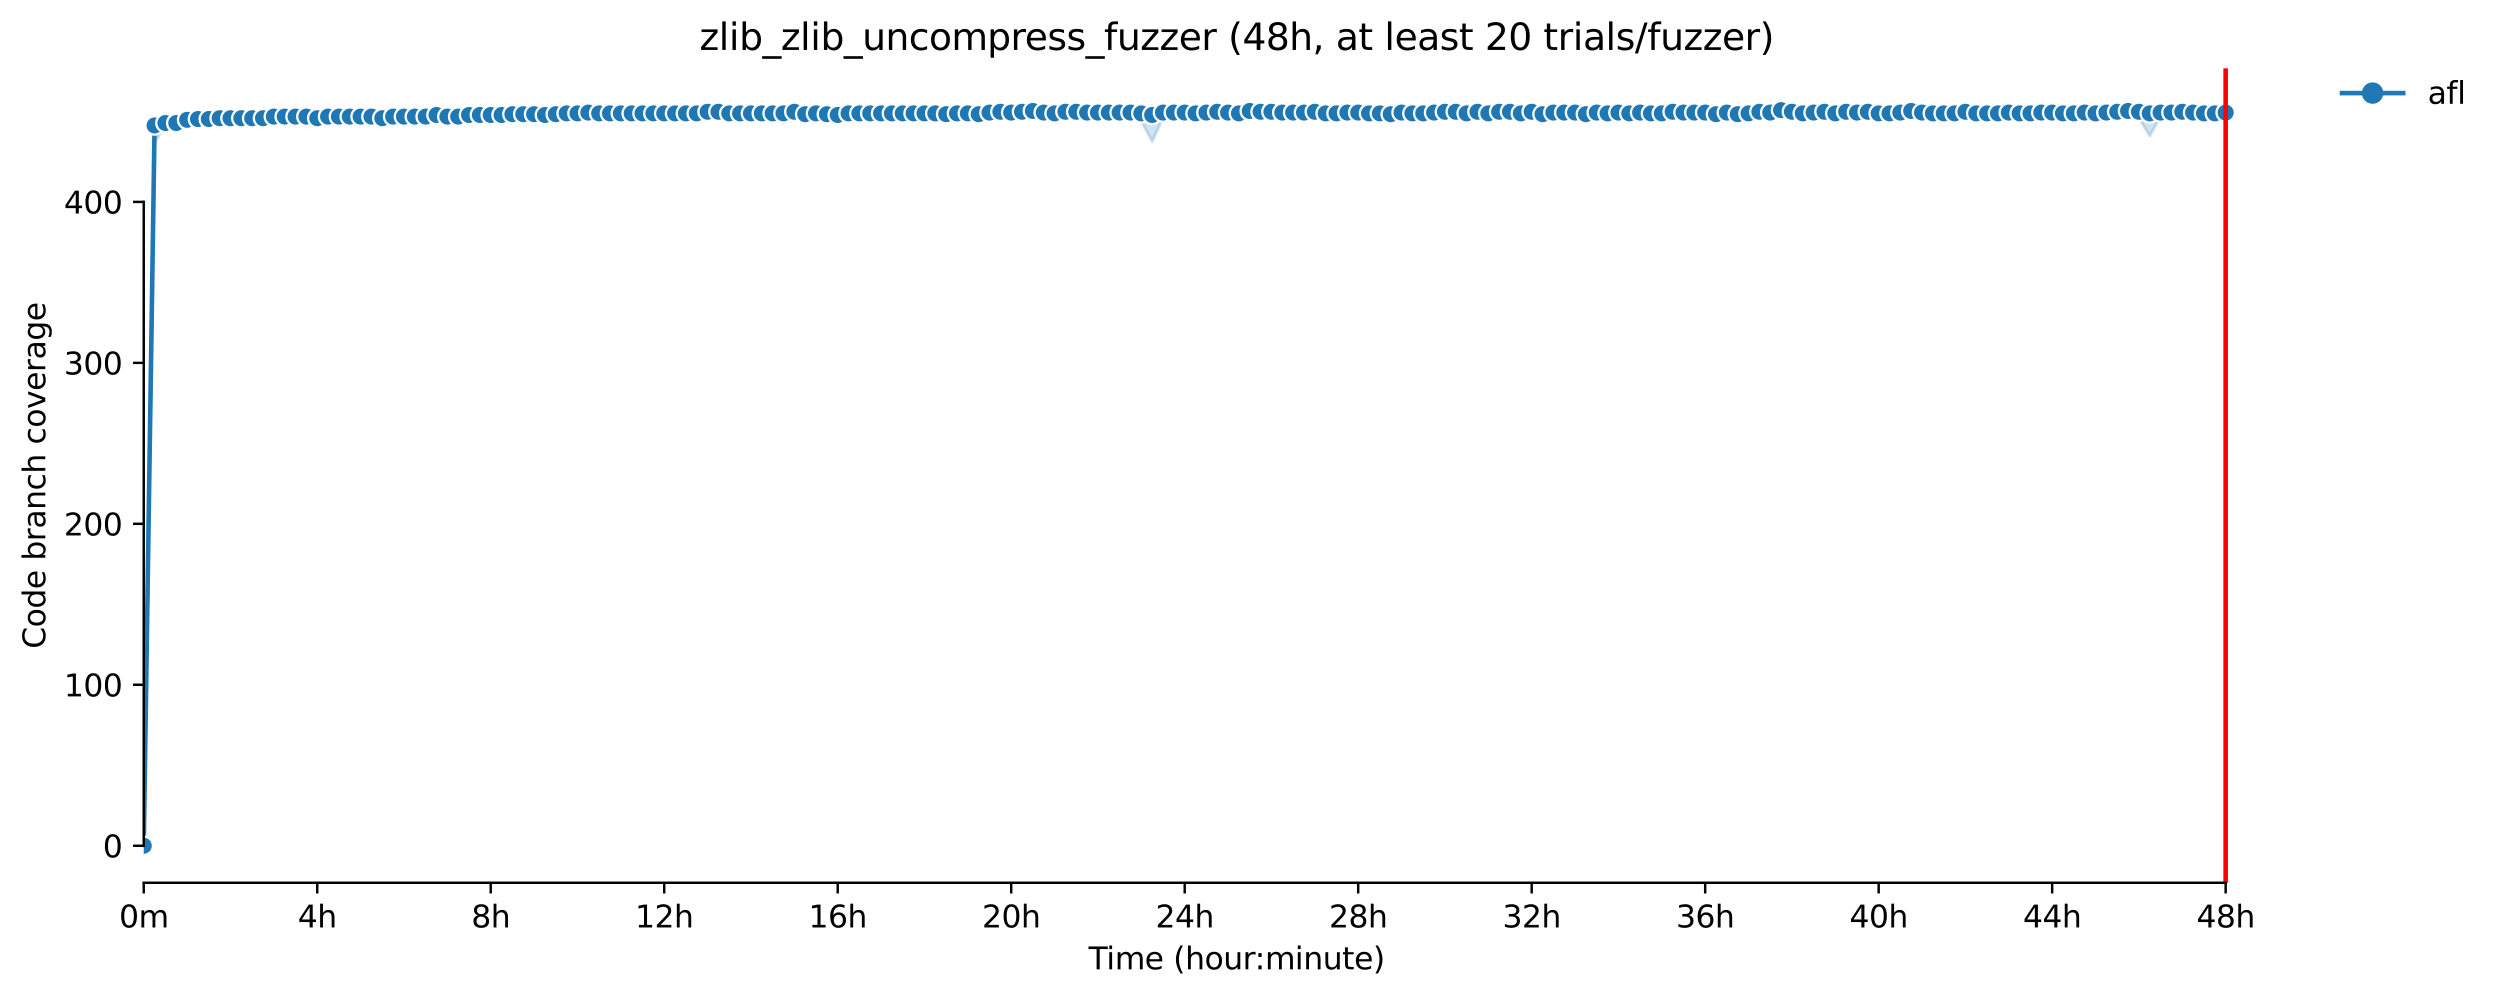 <?xml version="1.0" encoding="utf-8" standalone="no"?>
<!DOCTYPE svg PUBLIC "-//W3C//DTD SVG 1.1//EN"
  "http://www.w3.org/Graphics/SVG/1.1/DTD/svg11.dtd">
<svg xmlns:xlink="http://www.w3.org/1999/xlink" width="816.832pt" height="325.986pt" viewBox="0 0 816.832 325.986" xmlns="http://www.w3.org/2000/svg" version="1.1">
 <defs>
  <style type="text/css">*{stroke-linejoin: round; stroke-linecap: butt}</style>
 </defs>
 <g id="figure_1">
  <g id="patch_1">
   <path d="M 0 325.986 
L 816.832 325.986 
L 816.832 0 
L 0 0 
z
" style="fill: #ffffff"/>
  </g>
  <g id="axes_1">
   <g id="patch_2">
    <path d="M 46.966 288.43 
L 761.206 288.43 
L 761.206 22.318 
L 46.966 22.318 
z
" style="fill: #ffffff"/>
   </g>
   <g id="PolyCollection_1">
    <defs>
     <path id="mdb3a2995cd" d="M 46.966 -49.652 
L 46.966 -49.652 
L 50.508 -279.476 
L 54.051 -284.998 
L 57.594 -285.261 
L 61.137 -285.524 
L 64.68 -285.524 
L 68.223 -285.524 
L 71.766 -285.524 
L 75.308 -285.524 
L 78.851 -285.261 
L 82.394 -285.524 
L 85.937 -285.787 
L 89.48 -286.05 
L 93.023 -286.05 
L 96.566 -286.044 
L 100.108 -286.313 
L 103.651 -285.787 
L 107.194 -285.787 
L 110.737 -286.05 
L 114.28 -286.313 
L 117.823 -286.05 
L 121.366 -285.787 
L 124.908 -285.787 
L 128.451 -286.05 
L 131.994 -286.05 
L 135.537 -286.05 
L 139.08 -285.787 
L 142.623 -286.313 
L 146.166 -285.787 
L 149.708 -285.787 
L 153.251 -286.313 
L 156.794 -286.313 
L 160.337 -286.313 
L 163.88 -286.313 
L 167.423 -286.05 
L 170.966 -286.576 
L 174.508 -286.313 
L 178.051 -286.313 
L 181.594 -286.576 
L 185.137 -286.313 
L 188.68 -287.365 
L 192.223 -287.628 
L 195.766 -287.884 
L 199.308 -287.628 
L 202.851 -287.365 
L 206.394 -287.365 
L 209.937 -287.365 
L 213.48 -287.365 
L 217.023 -287.891 
L 220.566 -287.621 
L 224.108 -287.365 
L 227.651 -287.365 
L 231.194 -288.154 
L 234.737 -286.839 
L 238.28 -287.365 
L 241.823 -287.628 
L 245.366 -287.628 
L 248.908 -287.365 
L 252.451 -287.365 
L 255.994 -285.787 
L 259.537 -287.891 
L 263.08 -286.576 
L 266.623 -287.365 
L 270.166 -286.576 
L 273.708 -285.787 
L 277.251 -287.628 
L 280.794 -287.365 
L 284.337 -287.365 
L 287.88 -287.365 
L 291.423 -287.365 
L 294.966 -287.628 
L 298.508 -287.365 
L 302.051 -287.365 
L 305.594 -286.313 
L 309.137 -286.839 
L 312.68 -287.365 
L 316.223 -287.628 
L 319.766 -287.095 
L 323.308 -287.365 
L 326.851 -287.365 
L 330.394 -287.628 
L 333.937 -287.365 
L 337.48 -287.891 
L 341.023 -287.628 
L 344.566 -287.365 
L 348.108 -287.891 
L 351.651 -287.891 
L 355.194 -287.628 
L 358.737 -287.891 
L 362.28 -287.628 
L 365.823 -287.365 
L 369.366 -287.365 
L 372.908 -286.313 
L 376.451 -279.739 
L 379.994 -287.365 
L 383.537 -287.891 
L 387.08 -287.891 
L 390.623 -287.365 
L 394.166 -287.891 
L 397.708 -288.417 
L 401.251 -287.365 
L 404.794 -287.365 
L 408.337 -288.417 
L 411.88 -287.365 
L 415.423 -288.417 
L 418.966 -287.891 
L 422.508 -287.365 
L 426.051 -287.365 
L 429.594 -288.417 
L 433.137 -287.365 
L 436.68 -287.365 
L 440.223 -287.891 
L 443.766 -287.878 
L 447.308 -287.365 
L 450.851 -287.365 
L 454.394 -287.365 
L 457.937 -287.891 
L 461.48 -287.365 
L 465.023 -287.365 
L 468.566 -287.891 
L 472.108 -288.417 
L 475.651 -288.417 
L 479.194 -287.365 
L 482.737 -288.417 
L 486.28 -287.365 
L 489.823 -288.417 
L 493.366 -288.417 
L 496.908 -287.365 
L 500.451 -287.365 
L 503.994 -286.839 
L 507.537 -287.891 
L 511.08 -287.891 
L 514.623 -287.365 
L 518.166 -286.839 
L 521.708 -287.891 
L 525.251 -287.365 
L 528.794 -287.891 
L 532.337 -287.365 
L 535.88 -287.878 
L 539.423 -287.365 
L 542.966 -287.365 
L 546.508 -287.365 
L 550.051 -287.365 
L 553.594 -287.891 
L 557.137 -287.891 
L 560.68 -287.352 
L 564.223 -287.365 
L 567.766 -286.839 
L 571.308 -287.365 
L 574.851 -288.417 
L 578.394 -287.891 
L 581.937 -288.417 
L 585.48 -287.365 
L 589.023 -287.365 
L 592.566 -287.891 
L 596.108 -287.365 
L 599.651 -287.365 
L 603.194 -287.365 
L 606.737 -287.891 
L 610.28 -287.365 
L 613.823 -287.365 
L 617.366 -286.313 
L 620.908 -287.891 
L 624.451 -287.891 
L 627.994 -287.891 
L 631.537 -287.365 
L 635.08 -287.365 
L 638.623 -287.365 
L 642.166 -288.417 
L 645.708 -287.365 
L 649.251 -287.365 
L 652.794 -287.365 
L 656.337 -287.891 
L 659.88 -287.365 
L 663.423 -287.365 
L 666.966 -287.891 
L 670.508 -287.891 
L 674.051 -287.365 
L 677.594 -287.365 
L 681.137 -287.365 
L 684.68 -287.365 
L 688.223 -287.891 
L 691.766 -288.417 
L 695.308 -287.891 
L 698.851 -287.365 
L 702.394 -281.58 
L 705.937 -287.891 
L 709.48 -287.891 
L 713.023 -288.417 
L 716.566 -287.891 
L 720.108 -287.365 
L 723.651 -287.365 
L 727.194 -287.891 
L 727.194 -291.046 
L 727.194 -291.046 
L 723.651 -291.046 
L 720.108 -291.046 
L 716.566 -291.046 
L 713.023 -291.046 
L 709.48 -291.046 
L 705.937 -291.046 
L 702.394 -291.046 
L 698.851 -291.046 
L 695.308 -291.046 
L 691.766 -291.046 
L 688.223 -291.046 
L 684.68 -291.046 
L 681.137 -291.046 
L 677.594 -291.046 
L 674.051 -291.046 
L 670.508 -291.046 
L 666.966 -291.046 
L 663.423 -291.046 
L 659.88 -291.046 
L 656.337 -291.046 
L 652.794 -291.046 
L 649.251 -291.046 
L 645.708 -291.046 
L 642.166 -291.046 
L 638.623 -291.046 
L 635.08 -291.046 
L 631.537 -291.046 
L 627.994 -291.046 
L 624.451 -291.309 
L 620.908 -291.046 
L 617.366 -291.046 
L 613.823 -291.046 
L 610.28 -291.046 
L 606.737 -291.046 
L 603.194 -291.046 
L 599.651 -291.046 
L 596.108 -291.046 
L 592.566 -291.046 
L 589.023 -291.046 
L 585.48 -291.046 
L 581.937 -291.572 
L 578.394 -291.046 
L 574.851 -291.046 
L 571.308 -291.046 
L 567.766 -290.783 
L 564.223 -291.046 
L 560.68 -291.309 
L 557.137 -291.046 
L 553.594 -291.046 
L 550.051 -291.046 
L 546.508 -291.046 
L 542.966 -291.046 
L 539.423 -291.046 
L 535.88 -291.046 
L 532.337 -291.046 
L 528.794 -291.046 
L 525.251 -291.046 
L 521.708 -291.046 
L 518.166 -291.046 
L 514.623 -291.046 
L 511.08 -291.046 
L 507.537 -291.046 
L 503.994 -291.046 
L 500.451 -291.046 
L 496.908 -291.046 
L 493.366 -291.046 
L 489.823 -291.046 
L 486.28 -291.046 
L 482.737 -291.046 
L 479.194 -291.046 
L 475.651 -291.572 
L 472.108 -291.046 
L 468.566 -291.046 
L 465.023 -291.046 
L 461.48 -290.52 
L 457.937 -291.046 
L 454.394 -291.309 
L 450.851 -291.046 
L 447.308 -291.046 
L 443.766 -291.046 
L 440.223 -291.046 
L 436.68 -291.046 
L 433.137 -291.046 
L 429.594 -291.046 
L 426.051 -291.046 
L 422.508 -291.046 
L 418.966 -291.046 
L 415.423 -291.046 
L 411.88 -291.046 
L 408.337 -291.309 
L 404.794 -291.046 
L 401.251 -291.046 
L 397.708 -291.046 
L 394.166 -291.046 
L 390.623 -291.046 
L 387.08 -291.046 
L 383.537 -291.046 
L 379.994 -291.046 
L 376.451 -290.52 
L 372.908 -291.046 
L 369.366 -291.046 
L 365.823 -291.046 
L 362.28 -291.046 
L 358.737 -291.046 
L 355.194 -291.046 
L 351.651 -291.046 
L 348.108 -291.046 
L 344.566 -291.572 
L 341.023 -291.046 
L 337.48 -291.053 
L 333.937 -291.046 
L 330.394 -291.046 
L 326.851 -291.046 
L 323.308 -291.046 
L 319.766 -290.783 
L 316.223 -291.046 
L 312.68 -291.046 
L 309.137 -290.783 
L 305.594 -291.046 
L 302.051 -291.046 
L 298.508 -291.046 
L 294.966 -291.046 
L 291.423 -291.046 
L 287.88 -291.046 
L 284.337 -291.046 
L 280.794 -291.572 
L 277.251 -291.046 
L 273.708 -290.52 
L 270.166 -291.046 
L 266.623 -291.046 
L 263.08 -291.046 
L 259.537 -291.309 
L 255.994 -291.046 
L 252.451 -291.046 
L 248.908 -291.046 
L 245.366 -291.046 
L 241.823 -291.046 
L 238.28 -291.046 
L 234.737 -291.309 
L 231.194 -291.046 
L 227.651 -291.046 
L 224.108 -291.046 
L 220.566 -290.783 
L 217.023 -290.52 
L 213.48 -290.783 
L 209.937 -290.52 
L 206.394 -290.52 
L 202.851 -290.52 
L 199.308 -290.79 
L 195.766 -290.52 
L 192.223 -291.046 
L 188.68 -290.783 
L 185.137 -291.046 
L 181.594 -290.52 
L 178.051 -291.046 
L 174.508 -289.995 
L 170.966 -290.52 
L 167.423 -291.309 
L 163.88 -288.943 
L 160.337 -288.943 
L 156.794 -288.943 
L 153.251 -288.943 
L 149.708 -288.943 
L 146.166 -288.943 
L 142.623 -288.943 
L 139.08 -288.943 
L 135.537 -288.943 
L 131.994 -288.943 
L 128.451 -288.943 
L 124.908 -288.68 
L 121.366 -288.943 
L 117.823 -288.943 
L 114.28 -288.943 
L 110.737 -288.943 
L 107.194 -288.943 
L 103.651 -288.943 
L 100.108 -288.943 
L 96.566 -288.943 
L 93.023 -288.943 
L 89.48 -288.943 
L 85.937 -288.943 
L 82.394 -288.943 
L 78.851 -288.943 
L 75.308 -288.943 
L 71.766 -288.943 
L 68.223 -288.943 
L 64.68 -288.943 
L 61.137 -288.417 
L 57.594 -288.417 
L 54.051 -287.628 
L 50.508 -285.787 
L 46.966 -49.652 
z
" style="stroke: #1f77b4; stroke-opacity: 0.2"/>
    </defs>
    <g clip-path="url(#p3f911f9e68)">
     <use xlink:href="#mdb3a2995cd" x="0" y="325.986" style="fill: #1f77b4; fill-opacity: 0.2; stroke: #1f77b4; stroke-opacity: 0.2"/>
    </g>
   </g>
   <g id="matplotlib.axis_1">
    <g id="xtick_1">
     <g id="line2d_1">
      <defs>
       <path id="m9b876821e0" d="M 0 0 
L 0 3.5 
" style="stroke: #000000; stroke-width: 0.8"/>
      </defs>
      <g>
       <use xlink:href="#m9b876821e0" x="46.966" y="288.43" style="stroke: #000000; stroke-width: 0.8"/>
      </g>
     </g>
     <g id="text_1">
      <!-- 0m -->
      <g transform="translate(38.914 303.029) scale(0.1 -0.1)">
       <defs>
        <path id="DejaVuSans-30" d="M 2034 4250 
Q 1547 4250 1301 3770 
Q 1056 3291 1056 2328 
Q 1056 1369 1301 889 
Q 1547 409 2034 409 
Q 2525 409 2770 889 
Q 3016 1369 3016 2328 
Q 3016 3291 2770 3770 
Q 2525 4250 2034 4250 
z
M 2034 4750 
Q 2819 4750 3233 4129 
Q 3647 3509 3647 2328 
Q 3647 1150 3233 529 
Q 2819 -91 2034 -91 
Q 1250 -91 836 529 
Q 422 1150 422 2328 
Q 422 3509 836 4129 
Q 1250 4750 2034 4750 
z
" transform="scale(0.016)"/>
        <path id="DejaVuSans-6d" d="M 3328 2828 
Q 3544 3216 3844 3400 
Q 4144 3584 4550 3584 
Q 5097 3584 5394 3201 
Q 5691 2819 5691 2113 
L 5691 0 
L 5113 0 
L 5113 2094 
Q 5113 2597 4934 2840 
Q 4756 3084 4391 3084 
Q 3944 3084 3684 2787 
Q 3425 2491 3425 1978 
L 3425 0 
L 2847 0 
L 2847 2094 
Q 2847 2600 2669 2842 
Q 2491 3084 2119 3084 
Q 1678 3084 1418 2786 
Q 1159 2488 1159 1978 
L 1159 0 
L 581 0 
L 581 3500 
L 1159 3500 
L 1159 2956 
Q 1356 3278 1631 3431 
Q 1906 3584 2284 3584 
Q 2666 3584 2933 3390 
Q 3200 3197 3328 2828 
z
" transform="scale(0.016)"/>
       </defs>
       <use xlink:href="#DejaVuSans-30"/>
       <use xlink:href="#DejaVuSans-6d" x="63.623"/>
      </g>
     </g>
    </g>
    <g id="xtick_2">
     <g id="line2d_2">
      <g>
       <use xlink:href="#m9b876821e0" x="103.651" y="288.43" style="stroke: #000000; stroke-width: 0.8"/>
      </g>
     </g>
     <g id="text_2">
      <!-- 4h -->
      <g transform="translate(97.301 303.029) scale(0.1 -0.1)">
       <defs>
        <path id="DejaVuSans-34" d="M 2419 4116 
L 825 1625 
L 2419 1625 
L 2419 4116 
z
M 2253 4666 
L 3047 4666 
L 3047 1625 
L 3713 1625 
L 3713 1100 
L 3047 1100 
L 3047 0 
L 2419 0 
L 2419 1100 
L 313 1100 
L 313 1709 
L 2253 4666 
z
" transform="scale(0.016)"/>
        <path id="DejaVuSans-68" d="M 3513 2113 
L 3513 0 
L 2938 0 
L 2938 2094 
Q 2938 2591 2744 2837 
Q 2550 3084 2163 3084 
Q 1697 3084 1428 2787 
Q 1159 2491 1159 1978 
L 1159 0 
L 581 0 
L 581 4863 
L 1159 4863 
L 1159 2956 
Q 1366 3272 1645 3428 
Q 1925 3584 2291 3584 
Q 2894 3584 3203 3211 
Q 3513 2838 3513 2113 
z
" transform="scale(0.016)"/>
       </defs>
       <use xlink:href="#DejaVuSans-34"/>
       <use xlink:href="#DejaVuSans-68" x="63.623"/>
      </g>
     </g>
    </g>
    <g id="xtick_3">
     <g id="line2d_3">
      <g>
       <use xlink:href="#m9b876821e0" x="160.337" y="288.43" style="stroke: #000000; stroke-width: 0.8"/>
      </g>
     </g>
     <g id="text_3">
      <!-- 8h -->
      <g transform="translate(153.987 303.029) scale(0.1 -0.1)">
       <defs>
        <path id="DejaVuSans-38" d="M 2034 2216 
Q 1584 2216 1326 1975 
Q 1069 1734 1069 1313 
Q 1069 891 1326 650 
Q 1584 409 2034 409 
Q 2484 409 2743 651 
Q 3003 894 3003 1313 
Q 3003 1734 2745 1975 
Q 2488 2216 2034 2216 
z
M 1403 2484 
Q 997 2584 770 2862 
Q 544 3141 544 3541 
Q 544 4100 942 4425 
Q 1341 4750 2034 4750 
Q 2731 4750 3128 4425 
Q 3525 4100 3525 3541 
Q 3525 3141 3298 2862 
Q 3072 2584 2669 2484 
Q 3125 2378 3379 2068 
Q 3634 1759 3634 1313 
Q 3634 634 3220 271 
Q 2806 -91 2034 -91 
Q 1263 -91 848 271 
Q 434 634 434 1313 
Q 434 1759 690 2068 
Q 947 2378 1403 2484 
z
M 1172 3481 
Q 1172 3119 1398 2916 
Q 1625 2713 2034 2713 
Q 2441 2713 2670 2916 
Q 2900 3119 2900 3481 
Q 2900 3844 2670 4047 
Q 2441 4250 2034 4250 
Q 1625 4250 1398 4047 
Q 1172 3844 1172 3481 
z
" transform="scale(0.016)"/>
       </defs>
       <use xlink:href="#DejaVuSans-38"/>
       <use xlink:href="#DejaVuSans-68" x="63.623"/>
      </g>
     </g>
    </g>
    <g id="xtick_4">
     <g id="line2d_4">
      <g>
       <use xlink:href="#m9b876821e0" x="217.023" y="288.43" style="stroke: #000000; stroke-width: 0.8"/>
      </g>
     </g>
     <g id="text_4">
      <!-- 12h -->
      <g transform="translate(207.492 303.029) scale(0.1 -0.1)">
       <defs>
        <path id="DejaVuSans-31" d="M 794 531 
L 1825 531 
L 1825 4091 
L 703 3866 
L 703 4441 
L 1819 4666 
L 2450 4666 
L 2450 531 
L 3481 531 
L 3481 0 
L 794 0 
L 794 531 
z
" transform="scale(0.016)"/>
        <path id="DejaVuSans-32" d="M 1228 531 
L 3431 531 
L 3431 0 
L 469 0 
L 469 531 
Q 828 903 1448 1529 
Q 2069 2156 2228 2338 
Q 2531 2678 2651 2914 
Q 2772 3150 2772 3378 
Q 2772 3750 2511 3984 
Q 2250 4219 1831 4219 
Q 1534 4219 1204 4116 
Q 875 4013 500 3803 
L 500 4441 
Q 881 4594 1212 4672 
Q 1544 4750 1819 4750 
Q 2544 4750 2975 4387 
Q 3406 4025 3406 3419 
Q 3406 3131 3298 2873 
Q 3191 2616 2906 2266 
Q 2828 2175 2409 1742 
Q 1991 1309 1228 531 
z
" transform="scale(0.016)"/>
       </defs>
       <use xlink:href="#DejaVuSans-31"/>
       <use xlink:href="#DejaVuSans-32" x="63.623"/>
       <use xlink:href="#DejaVuSans-68" x="127.246"/>
      </g>
     </g>
    </g>
    <g id="xtick_5">
     <g id="line2d_5">
      <g>
       <use xlink:href="#m9b876821e0" x="273.708" y="288.43" style="stroke: #000000; stroke-width: 0.8"/>
      </g>
     </g>
     <g id="text_5">
      <!-- 16h -->
      <g transform="translate(264.177 303.029) scale(0.1 -0.1)">
       <defs>
        <path id="DejaVuSans-36" d="M 2113 2584 
Q 1688 2584 1439 2293 
Q 1191 2003 1191 1497 
Q 1191 994 1439 701 
Q 1688 409 2113 409 
Q 2538 409 2786 701 
Q 3034 994 3034 1497 
Q 3034 2003 2786 2293 
Q 2538 2584 2113 2584 
z
M 3366 4563 
L 3366 3988 
Q 3128 4100 2886 4159 
Q 2644 4219 2406 4219 
Q 1781 4219 1451 3797 
Q 1122 3375 1075 2522 
Q 1259 2794 1537 2939 
Q 1816 3084 2150 3084 
Q 2853 3084 3261 2657 
Q 3669 2231 3669 1497 
Q 3669 778 3244 343 
Q 2819 -91 2113 -91 
Q 1303 -91 875 529 
Q 447 1150 447 2328 
Q 447 3434 972 4092 
Q 1497 4750 2381 4750 
Q 2619 4750 2861 4703 
Q 3103 4656 3366 4563 
z
" transform="scale(0.016)"/>
       </defs>
       <use xlink:href="#DejaVuSans-31"/>
       <use xlink:href="#DejaVuSans-36" x="63.623"/>
       <use xlink:href="#DejaVuSans-68" x="127.246"/>
      </g>
     </g>
    </g>
    <g id="xtick_6">
     <g id="line2d_6">
      <g>
       <use xlink:href="#m9b876821e0" x="330.394" y="288.43" style="stroke: #000000; stroke-width: 0.8"/>
      </g>
     </g>
     <g id="text_6">
      <!-- 20h -->
      <g transform="translate(320.863 303.029) scale(0.1 -0.1)">
       <use xlink:href="#DejaVuSans-32"/>
       <use xlink:href="#DejaVuSans-30" x="63.623"/>
       <use xlink:href="#DejaVuSans-68" x="127.246"/>
      </g>
     </g>
    </g>
    <g id="xtick_7">
     <g id="line2d_7">
      <g>
       <use xlink:href="#m9b876821e0" x="387.08" y="288.43" style="stroke: #000000; stroke-width: 0.8"/>
      </g>
     </g>
     <g id="text_7">
      <!-- 24h -->
      <g transform="translate(377.549 303.029) scale(0.1 -0.1)">
       <use xlink:href="#DejaVuSans-32"/>
       <use xlink:href="#DejaVuSans-34" x="63.623"/>
       <use xlink:href="#DejaVuSans-68" x="127.246"/>
      </g>
     </g>
    </g>
    <g id="xtick_8">
     <g id="line2d_8">
      <g>
       <use xlink:href="#m9b876821e0" x="443.766" y="288.43" style="stroke: #000000; stroke-width: 0.8"/>
      </g>
     </g>
     <g id="text_8">
      <!-- 28h -->
      <g transform="translate(434.234 303.029) scale(0.1 -0.1)">
       <use xlink:href="#DejaVuSans-32"/>
       <use xlink:href="#DejaVuSans-38" x="63.623"/>
       <use xlink:href="#DejaVuSans-68" x="127.246"/>
      </g>
     </g>
    </g>
    <g id="xtick_9">
     <g id="line2d_9">
      <g>
       <use xlink:href="#m9b876821e0" x="500.451" y="288.43" style="stroke: #000000; stroke-width: 0.8"/>
      </g>
     </g>
     <g id="text_9">
      <!-- 32h -->
      <g transform="translate(490.92 303.029) scale(0.1 -0.1)">
       <defs>
        <path id="DejaVuSans-33" d="M 2597 2516 
Q 3050 2419 3304 2112 
Q 3559 1806 3559 1356 
Q 3559 666 3084 287 
Q 2609 -91 1734 -91 
Q 1441 -91 1130 -33 
Q 819 25 488 141 
L 488 750 
Q 750 597 1062 519 
Q 1375 441 1716 441 
Q 2309 441 2620 675 
Q 2931 909 2931 1356 
Q 2931 1769 2642 2001 
Q 2353 2234 1838 2234 
L 1294 2234 
L 1294 2753 
L 1863 2753 
Q 2328 2753 2575 2939 
Q 2822 3125 2822 3475 
Q 2822 3834 2567 4026 
Q 2313 4219 1838 4219 
Q 1578 4219 1281 4162 
Q 984 4106 628 3988 
L 628 4550 
Q 988 4650 1302 4700 
Q 1616 4750 1894 4750 
Q 2613 4750 3031 4423 
Q 3450 4097 3450 3541 
Q 3450 3153 3228 2886 
Q 3006 2619 2597 2516 
z
" transform="scale(0.016)"/>
       </defs>
       <use xlink:href="#DejaVuSans-33"/>
       <use xlink:href="#DejaVuSans-32" x="63.623"/>
       <use xlink:href="#DejaVuSans-68" x="127.246"/>
      </g>
     </g>
    </g>
    <g id="xtick_10">
     <g id="line2d_10">
      <g>
       <use xlink:href="#m9b876821e0" x="557.137" y="288.43" style="stroke: #000000; stroke-width: 0.8"/>
      </g>
     </g>
     <g id="text_10">
      <!-- 36h -->
      <g transform="translate(547.606 303.029) scale(0.1 -0.1)">
       <use xlink:href="#DejaVuSans-33"/>
       <use xlink:href="#DejaVuSans-36" x="63.623"/>
       <use xlink:href="#DejaVuSans-68" x="127.246"/>
      </g>
     </g>
    </g>
    <g id="xtick_11">
     <g id="line2d_11">
      <g>
       <use xlink:href="#m9b876821e0" x="613.823" y="288.43" style="stroke: #000000; stroke-width: 0.8"/>
      </g>
     </g>
     <g id="text_11">
      <!-- 40h -->
      <g transform="translate(604.292 303.029) scale(0.1 -0.1)">
       <use xlink:href="#DejaVuSans-34"/>
       <use xlink:href="#DejaVuSans-30" x="63.623"/>
       <use xlink:href="#DejaVuSans-68" x="127.246"/>
      </g>
     </g>
    </g>
    <g id="xtick_12">
     <g id="line2d_12">
      <g>
       <use xlink:href="#m9b876821e0" x="670.508" y="288.43" style="stroke: #000000; stroke-width: 0.8"/>
      </g>
     </g>
     <g id="text_12">
      <!-- 44h -->
      <g transform="translate(660.977 303.029) scale(0.1 -0.1)">
       <use xlink:href="#DejaVuSans-34"/>
       <use xlink:href="#DejaVuSans-34" x="63.623"/>
       <use xlink:href="#DejaVuSans-68" x="127.246"/>
      </g>
     </g>
    </g>
    <g id="xtick_13">
     <g id="line2d_13">
      <g>
       <use xlink:href="#m9b876821e0" x="727.194" y="288.43" style="stroke: #000000; stroke-width: 0.8"/>
      </g>
     </g>
     <g id="text_13">
      <!-- 48h -->
      <g transform="translate(717.663 303.029) scale(0.1 -0.1)">
       <use xlink:href="#DejaVuSans-34"/>
       <use xlink:href="#DejaVuSans-38" x="63.623"/>
       <use xlink:href="#DejaVuSans-68" x="127.246"/>
      </g>
     </g>
    </g>
    <g id="text_14">
     <!-- Time (hour:minute) -->
     <g transform="translate(355.679 316.707) scale(0.1 -0.1)">
      <defs>
       <path id="DejaVuSans-54" d="M -19 4666 
L 3928 4666 
L 3928 4134 
L 2272 4134 
L 2272 0 
L 1638 0 
L 1638 4134 
L -19 4134 
L -19 4666 
z
" transform="scale(0.016)"/>
       <path id="DejaVuSans-69" d="M 603 3500 
L 1178 3500 
L 1178 0 
L 603 0 
L 603 3500 
z
M 603 4863 
L 1178 4863 
L 1178 4134 
L 603 4134 
L 603 4863 
z
" transform="scale(0.016)"/>
       <path id="DejaVuSans-65" d="M 3597 1894 
L 3597 1613 
L 953 1613 
Q 991 1019 1311 708 
Q 1631 397 2203 397 
Q 2534 397 2845 478 
Q 3156 559 3463 722 
L 3463 178 
Q 3153 47 2828 -22 
Q 2503 -91 2169 -91 
Q 1331 -91 842 396 
Q 353 884 353 1716 
Q 353 2575 817 3079 
Q 1281 3584 2069 3584 
Q 2775 3584 3186 3129 
Q 3597 2675 3597 1894 
z
M 3022 2063 
Q 3016 2534 2758 2815 
Q 2500 3097 2075 3097 
Q 1594 3097 1305 2825 
Q 1016 2553 972 2059 
L 3022 2063 
z
" transform="scale(0.016)"/>
       <path id="DejaVuSans-20" transform="scale(0.016)"/>
       <path id="DejaVuSans-28" d="M 1984 4856 
Q 1566 4138 1362 3434 
Q 1159 2731 1159 2009 
Q 1159 1288 1364 580 
Q 1569 -128 1984 -844 
L 1484 -844 
Q 1016 -109 783 600 
Q 550 1309 550 2009 
Q 550 2706 781 3412 
Q 1013 4119 1484 4856 
L 1984 4856 
z
" transform="scale(0.016)"/>
       <path id="DejaVuSans-6f" d="M 1959 3097 
Q 1497 3097 1228 2736 
Q 959 2375 959 1747 
Q 959 1119 1226 758 
Q 1494 397 1959 397 
Q 2419 397 2687 759 
Q 2956 1122 2956 1747 
Q 2956 2369 2687 2733 
Q 2419 3097 1959 3097 
z
M 1959 3584 
Q 2709 3584 3137 3096 
Q 3566 2609 3566 1747 
Q 3566 888 3137 398 
Q 2709 -91 1959 -91 
Q 1206 -91 779 398 
Q 353 888 353 1747 
Q 353 2609 779 3096 
Q 1206 3584 1959 3584 
z
" transform="scale(0.016)"/>
       <path id="DejaVuSans-75" d="M 544 1381 
L 544 3500 
L 1119 3500 
L 1119 1403 
Q 1119 906 1312 657 
Q 1506 409 1894 409 
Q 2359 409 2629 706 
Q 2900 1003 2900 1516 
L 2900 3500 
L 3475 3500 
L 3475 0 
L 2900 0 
L 2900 538 
Q 2691 219 2414 64 
Q 2138 -91 1772 -91 
Q 1169 -91 856 284 
Q 544 659 544 1381 
z
M 1991 3584 
L 1991 3584 
z
" transform="scale(0.016)"/>
       <path id="DejaVuSans-72" d="M 2631 2963 
Q 2534 3019 2420 3045 
Q 2306 3072 2169 3072 
Q 1681 3072 1420 2755 
Q 1159 2438 1159 1844 
L 1159 0 
L 581 0 
L 581 3500 
L 1159 3500 
L 1159 2956 
Q 1341 3275 1631 3429 
Q 1922 3584 2338 3584 
Q 2397 3584 2469 3576 
Q 2541 3569 2628 3553 
L 2631 2963 
z
" transform="scale(0.016)"/>
       <path id="DejaVuSans-3a" d="M 750 794 
L 1409 794 
L 1409 0 
L 750 0 
L 750 794 
z
M 750 3309 
L 1409 3309 
L 1409 2516 
L 750 2516 
L 750 3309 
z
" transform="scale(0.016)"/>
       <path id="DejaVuSans-6e" d="M 3513 2113 
L 3513 0 
L 2938 0 
L 2938 2094 
Q 2938 2591 2744 2837 
Q 2550 3084 2163 3084 
Q 1697 3084 1428 2787 
Q 1159 2491 1159 1978 
L 1159 0 
L 581 0 
L 581 3500 
L 1159 3500 
L 1159 2956 
Q 1366 3272 1645 3428 
Q 1925 3584 2291 3584 
Q 2894 3584 3203 3211 
Q 3513 2838 3513 2113 
z
" transform="scale(0.016)"/>
       <path id="DejaVuSans-74" d="M 1172 4494 
L 1172 3500 
L 2356 3500 
L 2356 3053 
L 1172 3053 
L 1172 1153 
Q 1172 725 1289 603 
Q 1406 481 1766 481 
L 2356 481 
L 2356 0 
L 1766 0 
Q 1100 0 847 248 
Q 594 497 594 1153 
L 594 3053 
L 172 3053 
L 172 3500 
L 594 3500 
L 594 4494 
L 1172 4494 
z
" transform="scale(0.016)"/>
       <path id="DejaVuSans-29" d="M 513 4856 
L 1013 4856 
Q 1481 4119 1714 3412 
Q 1947 2706 1947 2009 
Q 1947 1309 1714 600 
Q 1481 -109 1013 -844 
L 513 -844 
Q 928 -128 1133 580 
Q 1338 1288 1338 2009 
Q 1338 2731 1133 3434 
Q 928 4138 513 4856 
z
" transform="scale(0.016)"/>
      </defs>
      <use xlink:href="#DejaVuSans-54"/>
      <use xlink:href="#DejaVuSans-69" x="57.959"/>
      <use xlink:href="#DejaVuSans-6d" x="85.742"/>
      <use xlink:href="#DejaVuSans-65" x="183.154"/>
      <use xlink:href="#DejaVuSans-20" x="244.678"/>
      <use xlink:href="#DejaVuSans-28" x="276.465"/>
      <use xlink:href="#DejaVuSans-68" x="315.479"/>
      <use xlink:href="#DejaVuSans-6f" x="378.857"/>
      <use xlink:href="#DejaVuSans-75" x="440.039"/>
      <use xlink:href="#DejaVuSans-72" x="503.418"/>
      <use xlink:href="#DejaVuSans-3a" x="542.781"/>
      <use xlink:href="#DejaVuSans-6d" x="576.473"/>
      <use xlink:href="#DejaVuSans-69" x="673.885"/>
      <use xlink:href="#DejaVuSans-6e" x="701.668"/>
      <use xlink:href="#DejaVuSans-75" x="765.047"/>
      <use xlink:href="#DejaVuSans-74" x="828.426"/>
      <use xlink:href="#DejaVuSans-65" x="867.635"/>
      <use xlink:href="#DejaVuSans-29" x="929.158"/>
     </g>
    </g>
   </g>
   <g id="matplotlib.axis_2">
    <g id="ytick_1">
     <g id="line2d_14">
      <defs>
       <path id="md6f5bdfc61" d="M 0 0 
L -3.5 0 
" style="stroke: #000000; stroke-width: 0.8"/>
      </defs>
      <g>
       <use xlink:href="#md6f5bdfc61" x="46.966" y="276.334" style="stroke: #000000; stroke-width: 0.8"/>
      </g>
     </g>
     <g id="text_15">
      <!-- 0 -->
      <g transform="translate(33.603 280.133) scale(0.1 -0.1)">
       <use xlink:href="#DejaVuSans-30"/>
      </g>
     </g>
    </g>
    <g id="ytick_2">
     <g id="line2d_15">
      <g>
       <use xlink:href="#md6f5bdfc61" x="46.966" y="223.743" style="stroke: #000000; stroke-width: 0.8"/>
      </g>
     </g>
     <g id="text_16">
      <!-- 100 -->
      <g transform="translate(20.878 227.542) scale(0.1 -0.1)">
       <use xlink:href="#DejaVuSans-31"/>
       <use xlink:href="#DejaVuSans-30" x="63.623"/>
       <use xlink:href="#DejaVuSans-30" x="127.246"/>
      </g>
     </g>
    </g>
    <g id="ytick_3">
     <g id="line2d_16">
      <g>
       <use xlink:href="#md6f5bdfc61" x="46.966" y="171.152" style="stroke: #000000; stroke-width: 0.8"/>
      </g>
     </g>
     <g id="text_17">
      <!-- 200 -->
      <g transform="translate(20.878 174.951) scale(0.1 -0.1)">
       <use xlink:href="#DejaVuSans-32"/>
       <use xlink:href="#DejaVuSans-30" x="63.623"/>
       <use xlink:href="#DejaVuSans-30" x="127.246"/>
      </g>
     </g>
    </g>
    <g id="ytick_4">
     <g id="line2d_17">
      <g>
       <use xlink:href="#md6f5bdfc61" x="46.966" y="118.56" style="stroke: #000000; stroke-width: 0.8"/>
      </g>
     </g>
     <g id="text_18">
      <!-- 300 -->
      <g transform="translate(20.878 122.359) scale(0.1 -0.1)">
       <use xlink:href="#DejaVuSans-33"/>
       <use xlink:href="#DejaVuSans-30" x="63.623"/>
       <use xlink:href="#DejaVuSans-30" x="127.246"/>
      </g>
     </g>
    </g>
    <g id="ytick_5">
     <g id="line2d_18">
      <g>
       <use xlink:href="#md6f5bdfc61" x="46.966" y="65.969" style="stroke: #000000; stroke-width: 0.8"/>
      </g>
     </g>
     <g id="text_19">
      <!-- 400 -->
      <g transform="translate(20.878 69.768) scale(0.1 -0.1)">
       <use xlink:href="#DejaVuSans-34"/>
       <use xlink:href="#DejaVuSans-30" x="63.623"/>
       <use xlink:href="#DejaVuSans-30" x="127.246"/>
      </g>
     </g>
    </g>
    <g id="text_20">
     <!-- Code branch coverage -->
     <g transform="translate(14.798 211.949) rotate(-90) scale(0.1 -0.1)">
      <defs>
       <path id="DejaVuSans-43" d="M 4122 4306 
L 4122 3641 
Q 3803 3938 3442 4084 
Q 3081 4231 2675 4231 
Q 1875 4231 1450 3742 
Q 1025 3253 1025 2328 
Q 1025 1406 1450 917 
Q 1875 428 2675 428 
Q 3081 428 3442 575 
Q 3803 722 4122 1019 
L 4122 359 
Q 3791 134 3420 21 
Q 3050 -91 2638 -91 
Q 1578 -91 968 557 
Q 359 1206 359 2328 
Q 359 3453 968 4101 
Q 1578 4750 2638 4750 
Q 3056 4750 3426 4639 
Q 3797 4528 4122 4306 
z
" transform="scale(0.016)"/>
       <path id="DejaVuSans-64" d="M 2906 2969 
L 2906 4863 
L 3481 4863 
L 3481 0 
L 2906 0 
L 2906 525 
Q 2725 213 2448 61 
Q 2172 -91 1784 -91 
Q 1150 -91 751 415 
Q 353 922 353 1747 
Q 353 2572 751 3078 
Q 1150 3584 1784 3584 
Q 2172 3584 2448 3432 
Q 2725 3281 2906 2969 
z
M 947 1747 
Q 947 1113 1208 752 
Q 1469 391 1925 391 
Q 2381 391 2643 752 
Q 2906 1113 2906 1747 
Q 2906 2381 2643 2742 
Q 2381 3103 1925 3103 
Q 1469 3103 1208 2742 
Q 947 2381 947 1747 
z
" transform="scale(0.016)"/>
       <path id="DejaVuSans-62" d="M 3116 1747 
Q 3116 2381 2855 2742 
Q 2594 3103 2138 3103 
Q 1681 3103 1420 2742 
Q 1159 2381 1159 1747 
Q 1159 1113 1420 752 
Q 1681 391 2138 391 
Q 2594 391 2855 752 
Q 3116 1113 3116 1747 
z
M 1159 2969 
Q 1341 3281 1617 3432 
Q 1894 3584 2278 3584 
Q 2916 3584 3314 3078 
Q 3713 2572 3713 1747 
Q 3713 922 3314 415 
Q 2916 -91 2278 -91 
Q 1894 -91 1617 61 
Q 1341 213 1159 525 
L 1159 0 
L 581 0 
L 581 4863 
L 1159 4863 
L 1159 2969 
z
" transform="scale(0.016)"/>
       <path id="DejaVuSans-61" d="M 2194 1759 
Q 1497 1759 1228 1600 
Q 959 1441 959 1056 
Q 959 750 1161 570 
Q 1363 391 1709 391 
Q 2188 391 2477 730 
Q 2766 1069 2766 1631 
L 2766 1759 
L 2194 1759 
z
M 3341 1997 
L 3341 0 
L 2766 0 
L 2766 531 
Q 2569 213 2275 61 
Q 1981 -91 1556 -91 
Q 1019 -91 701 211 
Q 384 513 384 1019 
Q 384 1609 779 1909 
Q 1175 2209 1959 2209 
L 2766 2209 
L 2766 2266 
Q 2766 2663 2505 2880 
Q 2244 3097 1772 3097 
Q 1472 3097 1187 3025 
Q 903 2953 641 2809 
L 641 3341 
Q 956 3463 1253 3523 
Q 1550 3584 1831 3584 
Q 2591 3584 2966 3190 
Q 3341 2797 3341 1997 
z
" transform="scale(0.016)"/>
       <path id="DejaVuSans-63" d="M 3122 3366 
L 3122 2828 
Q 2878 2963 2633 3030 
Q 2388 3097 2138 3097 
Q 1578 3097 1268 2742 
Q 959 2388 959 1747 
Q 959 1106 1268 751 
Q 1578 397 2138 397 
Q 2388 397 2633 464 
Q 2878 531 3122 666 
L 3122 134 
Q 2881 22 2623 -34 
Q 2366 -91 2075 -91 
Q 1284 -91 818 406 
Q 353 903 353 1747 
Q 353 2603 823 3093 
Q 1294 3584 2113 3584 
Q 2378 3584 2631 3529 
Q 2884 3475 3122 3366 
z
" transform="scale(0.016)"/>
       <path id="DejaVuSans-76" d="M 191 3500 
L 800 3500 
L 1894 563 
L 2988 3500 
L 3597 3500 
L 2284 0 
L 1503 0 
L 191 3500 
z
" transform="scale(0.016)"/>
       <path id="DejaVuSans-67" d="M 2906 1791 
Q 2906 2416 2648 2759 
Q 2391 3103 1925 3103 
Q 1463 3103 1205 2759 
Q 947 2416 947 1791 
Q 947 1169 1205 825 
Q 1463 481 1925 481 
Q 2391 481 2648 825 
Q 2906 1169 2906 1791 
z
M 3481 434 
Q 3481 -459 3084 -895 
Q 2688 -1331 1869 -1331 
Q 1566 -1331 1297 -1286 
Q 1028 -1241 775 -1147 
L 775 -588 
Q 1028 -725 1275 -790 
Q 1522 -856 1778 -856 
Q 2344 -856 2625 -561 
Q 2906 -266 2906 331 
L 2906 616 
Q 2728 306 2450 153 
Q 2172 0 1784 0 
Q 1141 0 747 490 
Q 353 981 353 1791 
Q 353 2603 747 3093 
Q 1141 3584 1784 3584 
Q 2172 3584 2450 3431 
Q 2728 3278 2906 2969 
L 2906 3500 
L 3481 3500 
L 3481 434 
z
" transform="scale(0.016)"/>
      </defs>
      <use xlink:href="#DejaVuSans-43"/>
      <use xlink:href="#DejaVuSans-6f" x="69.824"/>
      <use xlink:href="#DejaVuSans-64" x="131.006"/>
      <use xlink:href="#DejaVuSans-65" x="194.482"/>
      <use xlink:href="#DejaVuSans-20" x="256.006"/>
      <use xlink:href="#DejaVuSans-62" x="287.793"/>
      <use xlink:href="#DejaVuSans-72" x="351.27"/>
      <use xlink:href="#DejaVuSans-61" x="392.383"/>
      <use xlink:href="#DejaVuSans-6e" x="453.662"/>
      <use xlink:href="#DejaVuSans-63" x="517.041"/>
      <use xlink:href="#DejaVuSans-68" x="572.021"/>
      <use xlink:href="#DejaVuSans-20" x="635.4"/>
      <use xlink:href="#DejaVuSans-63" x="667.188"/>
      <use xlink:href="#DejaVuSans-6f" x="722.168"/>
      <use xlink:href="#DejaVuSans-76" x="783.35"/>
      <use xlink:href="#DejaVuSans-65" x="842.529"/>
      <use xlink:href="#DejaVuSans-72" x="904.053"/>
      <use xlink:href="#DejaVuSans-61" x="945.166"/>
      <use xlink:href="#DejaVuSans-67" x="1006.445"/>
      <use xlink:href="#DejaVuSans-65" x="1069.922"/>
     </g>
    </g>
   </g>
   <g id="line2d_19">
    <path d="M 46.966 276.334 
L 50.508 40.988 
L 54.051 40.199 
L 57.594 40.199 
L 61.137 39.147 
L 64.68 38.884 
L 68.223 38.884 
L 71.766 38.621 
L 85.937 38.621 
L 89.48 38.096 
L 100.108 38.096 
L 103.651 38.621 
L 107.194 38.096 
L 121.366 38.096 
L 124.908 38.621 
L 128.451 38.096 
L 139.08 38.096 
L 142.623 37.57 
L 146.166 38.096 
L 149.708 38.096 
L 153.251 37.57 
L 163.88 37.57 
L 167.423 37.307 
L 174.508 37.307 
L 178.051 37.57 
L 185.137 37.044 
L 188.68 37.044 
L 192.223 36.781 
L 195.766 37.044 
L 227.651 37.044 
L 231.194 36.518 
L 234.737 36.518 
L 238.28 37.044 
L 255.994 37.044 
L 259.537 36.518 
L 263.08 37.307 
L 266.623 37.044 
L 273.708 37.57 
L 277.251 37.044 
L 305.594 37.044 
L 309.137 37.307 
L 312.68 37.044 
L 316.223 37.044 
L 319.766 37.307 
L 323.308 36.781 
L 326.851 36.518 
L 330.394 36.781 
L 337.48 36.255 
L 341.023 36.781 
L 344.566 37.044 
L 348.108 36.518 
L 351.651 36.518 
L 355.194 36.781 
L 369.366 36.781 
L 372.908 37.044 
L 376.451 37.57 
L 379.994 36.781 
L 387.08 36.781 
L 390.623 37.044 
L 397.708 36.518 
L 404.794 37.044 
L 408.337 36.255 
L 411.88 36.518 
L 415.423 36.518 
L 418.966 36.781 
L 426.051 36.781 
L 429.594 36.518 
L 433.137 37.044 
L 436.68 37.044 
L 440.223 36.781 
L 443.766 36.781 
L 447.308 37.044 
L 450.851 37.044 
L 454.394 37.307 
L 457.937 36.781 
L 461.48 37.044 
L 465.023 37.044 
L 472.108 36.518 
L 475.651 36.518 
L 479.194 37.044 
L 482.737 36.518 
L 486.28 37.044 
L 489.823 36.518 
L 493.366 36.518 
L 496.908 37.044 
L 500.451 36.518 
L 503.994 37.307 
L 507.537 36.781 
L 514.623 36.781 
L 518.166 37.307 
L 521.708 36.781 
L 525.251 37.044 
L 528.794 36.781 
L 532.337 37.044 
L 535.88 36.781 
L 539.423 37.044 
L 542.966 37.044 
L 546.508 36.518 
L 550.051 36.781 
L 557.137 36.781 
L 560.68 37.307 
L 564.223 36.781 
L 567.766 37.307 
L 571.308 37.044 
L 574.851 36.518 
L 578.394 36.781 
L 581.937 35.992 
L 589.023 37.044 
L 596.108 36.518 
L 599.651 37.044 
L 603.194 36.518 
L 606.737 36.781 
L 610.28 36.518 
L 613.823 37.044 
L 617.366 37.044 
L 620.908 36.781 
L 624.451 36.255 
L 627.994 36.781 
L 631.537 37.044 
L 638.623 37.044 
L 642.166 36.518 
L 645.708 37.044 
L 652.794 37.044 
L 656.337 36.781 
L 659.88 37.044 
L 663.423 37.044 
L 666.966 36.781 
L 670.508 36.781 
L 674.051 37.044 
L 677.594 37.044 
L 681.137 36.781 
L 684.68 37.044 
L 695.308 36.255 
L 698.851 36.518 
L 702.394 37.044 
L 705.937 36.781 
L 709.48 36.781 
L 713.023 36.518 
L 720.108 37.044 
L 723.651 37.044 
L 727.194 36.781 
L 727.194 36.781 
" clip-path="url(#p3f911f9e68)" style="fill: none; stroke: #1f77b4; stroke-width: 1.5; stroke-linecap: square"/>
    <defs>
     <path id="m2bfa9adce7" d="M 0 3 
C 0.796 3 1.559 2.684 2.121 2.121 
C 2.684 1.559 3 0.796 3 0 
C 3 -0.796 2.684 -1.559 2.121 -2.121 
C 1.559 -2.684 0.796 -3 0 -3 
C -0.796 -3 -1.559 -2.684 -2.121 -2.121 
C -2.684 -1.559 -3 -0.796 -3 0 
C -3 0.796 -2.684 1.559 -2.121 2.121 
C -1.559 2.684 -0.796 3 0 3 
z
" style="stroke: #ffffff; stroke-width: 0.75"/>
    </defs>
    <g clip-path="url(#p3f911f9e68)">
     <use xlink:href="#m2bfa9adce7" x="46.966" y="276.334" style="fill: #1f77b4; stroke: #ffffff; stroke-width: 0.75"/>
     <use xlink:href="#m2bfa9adce7" x="50.508" y="40.988" style="fill: #1f77b4; stroke: #ffffff; stroke-width: 0.75"/>
     <use xlink:href="#m2bfa9adce7" x="54.051" y="40.199" style="fill: #1f77b4; stroke: #ffffff; stroke-width: 0.75"/>
     <use xlink:href="#m2bfa9adce7" x="57.594" y="40.199" style="fill: #1f77b4; stroke: #ffffff; stroke-width: 0.75"/>
     <use xlink:href="#m2bfa9adce7" x="61.137" y="39.147" style="fill: #1f77b4; stroke: #ffffff; stroke-width: 0.75"/>
     <use xlink:href="#m2bfa9adce7" x="64.68" y="38.884" style="fill: #1f77b4; stroke: #ffffff; stroke-width: 0.75"/>
     <use xlink:href="#m2bfa9adce7" x="68.223" y="38.884" style="fill: #1f77b4; stroke: #ffffff; stroke-width: 0.75"/>
     <use xlink:href="#m2bfa9adce7" x="71.766" y="38.621" style="fill: #1f77b4; stroke: #ffffff; stroke-width: 0.75"/>
     <use xlink:href="#m2bfa9adce7" x="75.308" y="38.621" style="fill: #1f77b4; stroke: #ffffff; stroke-width: 0.75"/>
     <use xlink:href="#m2bfa9adce7" x="78.851" y="38.621" style="fill: #1f77b4; stroke: #ffffff; stroke-width: 0.75"/>
     <use xlink:href="#m2bfa9adce7" x="82.394" y="38.621" style="fill: #1f77b4; stroke: #ffffff; stroke-width: 0.75"/>
     <use xlink:href="#m2bfa9adce7" x="85.937" y="38.621" style="fill: #1f77b4; stroke: #ffffff; stroke-width: 0.75"/>
     <use xlink:href="#m2bfa9adce7" x="89.48" y="38.096" style="fill: #1f77b4; stroke: #ffffff; stroke-width: 0.75"/>
     <use xlink:href="#m2bfa9adce7" x="93.023" y="38.096" style="fill: #1f77b4; stroke: #ffffff; stroke-width: 0.75"/>
     <use xlink:href="#m2bfa9adce7" x="96.566" y="38.096" style="fill: #1f77b4; stroke: #ffffff; stroke-width: 0.75"/>
     <use xlink:href="#m2bfa9adce7" x="100.108" y="38.096" style="fill: #1f77b4; stroke: #ffffff; stroke-width: 0.75"/>
     <use xlink:href="#m2bfa9adce7" x="103.651" y="38.621" style="fill: #1f77b4; stroke: #ffffff; stroke-width: 0.75"/>
     <use xlink:href="#m2bfa9adce7" x="107.194" y="38.096" style="fill: #1f77b4; stroke: #ffffff; stroke-width: 0.75"/>
     <use xlink:href="#m2bfa9adce7" x="110.737" y="38.096" style="fill: #1f77b4; stroke: #ffffff; stroke-width: 0.75"/>
     <use xlink:href="#m2bfa9adce7" x="114.28" y="38.096" style="fill: #1f77b4; stroke: #ffffff; stroke-width: 0.75"/>
     <use xlink:href="#m2bfa9adce7" x="117.823" y="38.096" style="fill: #1f77b4; stroke: #ffffff; stroke-width: 0.75"/>
     <use xlink:href="#m2bfa9adce7" x="121.366" y="38.096" style="fill: #1f77b4; stroke: #ffffff; stroke-width: 0.75"/>
     <use xlink:href="#m2bfa9adce7" x="124.908" y="38.621" style="fill: #1f77b4; stroke: #ffffff; stroke-width: 0.75"/>
     <use xlink:href="#m2bfa9adce7" x="128.451" y="38.096" style="fill: #1f77b4; stroke: #ffffff; stroke-width: 0.75"/>
     <use xlink:href="#m2bfa9adce7" x="131.994" y="38.096" style="fill: #1f77b4; stroke: #ffffff; stroke-width: 0.75"/>
     <use xlink:href="#m2bfa9adce7" x="135.537" y="38.096" style="fill: #1f77b4; stroke: #ffffff; stroke-width: 0.75"/>
     <use xlink:href="#m2bfa9adce7" x="139.08" y="38.096" style="fill: #1f77b4; stroke: #ffffff; stroke-width: 0.75"/>
     <use xlink:href="#m2bfa9adce7" x="142.623" y="37.57" style="fill: #1f77b4; stroke: #ffffff; stroke-width: 0.75"/>
     <use xlink:href="#m2bfa9adce7" x="146.166" y="38.096" style="fill: #1f77b4; stroke: #ffffff; stroke-width: 0.75"/>
     <use xlink:href="#m2bfa9adce7" x="149.708" y="38.096" style="fill: #1f77b4; stroke: #ffffff; stroke-width: 0.75"/>
     <use xlink:href="#m2bfa9adce7" x="153.251" y="37.57" style="fill: #1f77b4; stroke: #ffffff; stroke-width: 0.75"/>
     <use xlink:href="#m2bfa9adce7" x="156.794" y="37.57" style="fill: #1f77b4; stroke: #ffffff; stroke-width: 0.75"/>
     <use xlink:href="#m2bfa9adce7" x="160.337" y="37.57" style="fill: #1f77b4; stroke: #ffffff; stroke-width: 0.75"/>
     <use xlink:href="#m2bfa9adce7" x="163.88" y="37.57" style="fill: #1f77b4; stroke: #ffffff; stroke-width: 0.75"/>
     <use xlink:href="#m2bfa9adce7" x="167.423" y="37.307" style="fill: #1f77b4; stroke: #ffffff; stroke-width: 0.75"/>
     <use xlink:href="#m2bfa9adce7" x="170.966" y="37.307" style="fill: #1f77b4; stroke: #ffffff; stroke-width: 0.75"/>
     <use xlink:href="#m2bfa9adce7" x="174.508" y="37.307" style="fill: #1f77b4; stroke: #ffffff; stroke-width: 0.75"/>
     <use xlink:href="#m2bfa9adce7" x="178.051" y="37.57" style="fill: #1f77b4; stroke: #ffffff; stroke-width: 0.75"/>
     <use xlink:href="#m2bfa9adce7" x="181.594" y="37.307" style="fill: #1f77b4; stroke: #ffffff; stroke-width: 0.75"/>
     <use xlink:href="#m2bfa9adce7" x="185.137" y="37.044" style="fill: #1f77b4; stroke: #ffffff; stroke-width: 0.75"/>
     <use xlink:href="#m2bfa9adce7" x="188.68" y="37.044" style="fill: #1f77b4; stroke: #ffffff; stroke-width: 0.75"/>
     <use xlink:href="#m2bfa9adce7" x="192.223" y="36.781" style="fill: #1f77b4; stroke: #ffffff; stroke-width: 0.75"/>
     <use xlink:href="#m2bfa9adce7" x="195.766" y="37.044" style="fill: #1f77b4; stroke: #ffffff; stroke-width: 0.75"/>
     <use xlink:href="#m2bfa9adce7" x="199.308" y="37.044" style="fill: #1f77b4; stroke: #ffffff; stroke-width: 0.75"/>
     <use xlink:href="#m2bfa9adce7" x="202.851" y="37.044" style="fill: #1f77b4; stroke: #ffffff; stroke-width: 0.75"/>
     <use xlink:href="#m2bfa9adce7" x="206.394" y="37.044" style="fill: #1f77b4; stroke: #ffffff; stroke-width: 0.75"/>
     <use xlink:href="#m2bfa9adce7" x="209.937" y="37.044" style="fill: #1f77b4; stroke: #ffffff; stroke-width: 0.75"/>
     <use xlink:href="#m2bfa9adce7" x="213.48" y="37.044" style="fill: #1f77b4; stroke: #ffffff; stroke-width: 0.75"/>
     <use xlink:href="#m2bfa9adce7" x="217.023" y="37.044" style="fill: #1f77b4; stroke: #ffffff; stroke-width: 0.75"/>
     <use xlink:href="#m2bfa9adce7" x="220.566" y="37.044" style="fill: #1f77b4; stroke: #ffffff; stroke-width: 0.75"/>
     <use xlink:href="#m2bfa9adce7" x="224.108" y="37.044" style="fill: #1f77b4; stroke: #ffffff; stroke-width: 0.75"/>
     <use xlink:href="#m2bfa9adce7" x="227.651" y="37.044" style="fill: #1f77b4; stroke: #ffffff; stroke-width: 0.75"/>
     <use xlink:href="#m2bfa9adce7" x="231.194" y="36.518" style="fill: #1f77b4; stroke: #ffffff; stroke-width: 0.75"/>
     <use xlink:href="#m2bfa9adce7" x="234.737" y="36.518" style="fill: #1f77b4; stroke: #ffffff; stroke-width: 0.75"/>
     <use xlink:href="#m2bfa9adce7" x="238.28" y="37.044" style="fill: #1f77b4; stroke: #ffffff; stroke-width: 0.75"/>
     <use xlink:href="#m2bfa9adce7" x="241.823" y="37.044" style="fill: #1f77b4; stroke: #ffffff; stroke-width: 0.75"/>
     <use xlink:href="#m2bfa9adce7" x="245.366" y="37.044" style="fill: #1f77b4; stroke: #ffffff; stroke-width: 0.75"/>
     <use xlink:href="#m2bfa9adce7" x="248.908" y="37.044" style="fill: #1f77b4; stroke: #ffffff; stroke-width: 0.75"/>
     <use xlink:href="#m2bfa9adce7" x="252.451" y="37.044" style="fill: #1f77b4; stroke: #ffffff; stroke-width: 0.75"/>
     <use xlink:href="#m2bfa9adce7" x="255.994" y="37.044" style="fill: #1f77b4; stroke: #ffffff; stroke-width: 0.75"/>
     <use xlink:href="#m2bfa9adce7" x="259.537" y="36.518" style="fill: #1f77b4; stroke: #ffffff; stroke-width: 0.75"/>
     <use xlink:href="#m2bfa9adce7" x="263.08" y="37.307" style="fill: #1f77b4; stroke: #ffffff; stroke-width: 0.75"/>
     <use xlink:href="#m2bfa9adce7" x="266.623" y="37.044" style="fill: #1f77b4; stroke: #ffffff; stroke-width: 0.75"/>
     <use xlink:href="#m2bfa9adce7" x="270.166" y="37.307" style="fill: #1f77b4; stroke: #ffffff; stroke-width: 0.75"/>
     <use xlink:href="#m2bfa9adce7" x="273.708" y="37.57" style="fill: #1f77b4; stroke: #ffffff; stroke-width: 0.75"/>
     <use xlink:href="#m2bfa9adce7" x="277.251" y="37.044" style="fill: #1f77b4; stroke: #ffffff; stroke-width: 0.75"/>
     <use xlink:href="#m2bfa9adce7" x="280.794" y="37.044" style="fill: #1f77b4; stroke: #ffffff; stroke-width: 0.75"/>
     <use xlink:href="#m2bfa9adce7" x="284.337" y="37.044" style="fill: #1f77b4; stroke: #ffffff; stroke-width: 0.75"/>
     <use xlink:href="#m2bfa9adce7" x="287.88" y="37.044" style="fill: #1f77b4; stroke: #ffffff; stroke-width: 0.75"/>
     <use xlink:href="#m2bfa9adce7" x="291.423" y="37.044" style="fill: #1f77b4; stroke: #ffffff; stroke-width: 0.75"/>
     <use xlink:href="#m2bfa9adce7" x="294.966" y="37.044" style="fill: #1f77b4; stroke: #ffffff; stroke-width: 0.75"/>
     <use xlink:href="#m2bfa9adce7" x="298.508" y="37.044" style="fill: #1f77b4; stroke: #ffffff; stroke-width: 0.75"/>
     <use xlink:href="#m2bfa9adce7" x="302.051" y="37.044" style="fill: #1f77b4; stroke: #ffffff; stroke-width: 0.75"/>
     <use xlink:href="#m2bfa9adce7" x="305.594" y="37.044" style="fill: #1f77b4; stroke: #ffffff; stroke-width: 0.75"/>
     <use xlink:href="#m2bfa9adce7" x="309.137" y="37.307" style="fill: #1f77b4; stroke: #ffffff; stroke-width: 0.75"/>
     <use xlink:href="#m2bfa9adce7" x="312.68" y="37.044" style="fill: #1f77b4; stroke: #ffffff; stroke-width: 0.75"/>
     <use xlink:href="#m2bfa9adce7" x="316.223" y="37.044" style="fill: #1f77b4; stroke: #ffffff; stroke-width: 0.75"/>
     <use xlink:href="#m2bfa9adce7" x="319.766" y="37.307" style="fill: #1f77b4; stroke: #ffffff; stroke-width: 0.75"/>
     <use xlink:href="#m2bfa9adce7" x="323.308" y="36.781" style="fill: #1f77b4; stroke: #ffffff; stroke-width: 0.75"/>
     <use xlink:href="#m2bfa9adce7" x="326.851" y="36.518" style="fill: #1f77b4; stroke: #ffffff; stroke-width: 0.75"/>
     <use xlink:href="#m2bfa9adce7" x="330.394" y="36.781" style="fill: #1f77b4; stroke: #ffffff; stroke-width: 0.75"/>
     <use xlink:href="#m2bfa9adce7" x="333.937" y="36.518" style="fill: #1f77b4; stroke: #ffffff; stroke-width: 0.75"/>
     <use xlink:href="#m2bfa9adce7" x="337.48" y="36.255" style="fill: #1f77b4; stroke: #ffffff; stroke-width: 0.75"/>
     <use xlink:href="#m2bfa9adce7" x="341.023" y="36.781" style="fill: #1f77b4; stroke: #ffffff; stroke-width: 0.75"/>
     <use xlink:href="#m2bfa9adce7" x="344.566" y="37.044" style="fill: #1f77b4; stroke: #ffffff; stroke-width: 0.75"/>
     <use xlink:href="#m2bfa9adce7" x="348.108" y="36.518" style="fill: #1f77b4; stroke: #ffffff; stroke-width: 0.75"/>
     <use xlink:href="#m2bfa9adce7" x="351.651" y="36.518" style="fill: #1f77b4; stroke: #ffffff; stroke-width: 0.75"/>
     <use xlink:href="#m2bfa9adce7" x="355.194" y="36.781" style="fill: #1f77b4; stroke: #ffffff; stroke-width: 0.75"/>
     <use xlink:href="#m2bfa9adce7" x="358.737" y="36.781" style="fill: #1f77b4; stroke: #ffffff; stroke-width: 0.75"/>
     <use xlink:href="#m2bfa9adce7" x="362.28" y="36.781" style="fill: #1f77b4; stroke: #ffffff; stroke-width: 0.75"/>
     <use xlink:href="#m2bfa9adce7" x="365.823" y="36.781" style="fill: #1f77b4; stroke: #ffffff; stroke-width: 0.75"/>
     <use xlink:href="#m2bfa9adce7" x="369.366" y="36.781" style="fill: #1f77b4; stroke: #ffffff; stroke-width: 0.75"/>
     <use xlink:href="#m2bfa9adce7" x="372.908" y="37.044" style="fill: #1f77b4; stroke: #ffffff; stroke-width: 0.75"/>
     <use xlink:href="#m2bfa9adce7" x="376.451" y="37.57" style="fill: #1f77b4; stroke: #ffffff; stroke-width: 0.75"/>
     <use xlink:href="#m2bfa9adce7" x="379.994" y="36.781" style="fill: #1f77b4; stroke: #ffffff; stroke-width: 0.75"/>
     <use xlink:href="#m2bfa9adce7" x="383.537" y="36.781" style="fill: #1f77b4; stroke: #ffffff; stroke-width: 0.75"/>
     <use xlink:href="#m2bfa9adce7" x="387.08" y="36.781" style="fill: #1f77b4; stroke: #ffffff; stroke-width: 0.75"/>
     <use xlink:href="#m2bfa9adce7" x="390.623" y="37.044" style="fill: #1f77b4; stroke: #ffffff; stroke-width: 0.75"/>
     <use xlink:href="#m2bfa9adce7" x="394.166" y="36.781" style="fill: #1f77b4; stroke: #ffffff; stroke-width: 0.75"/>
     <use xlink:href="#m2bfa9adce7" x="397.708" y="36.518" style="fill: #1f77b4; stroke: #ffffff; stroke-width: 0.75"/>
     <use xlink:href="#m2bfa9adce7" x="401.251" y="36.781" style="fill: #1f77b4; stroke: #ffffff; stroke-width: 0.75"/>
     <use xlink:href="#m2bfa9adce7" x="404.794" y="37.044" style="fill: #1f77b4; stroke: #ffffff; stroke-width: 0.75"/>
     <use xlink:href="#m2bfa9adce7" x="408.337" y="36.255" style="fill: #1f77b4; stroke: #ffffff; stroke-width: 0.75"/>
     <use xlink:href="#m2bfa9adce7" x="411.88" y="36.518" style="fill: #1f77b4; stroke: #ffffff; stroke-width: 0.75"/>
     <use xlink:href="#m2bfa9adce7" x="415.423" y="36.518" style="fill: #1f77b4; stroke: #ffffff; stroke-width: 0.75"/>
     <use xlink:href="#m2bfa9adce7" x="418.966" y="36.781" style="fill: #1f77b4; stroke: #ffffff; stroke-width: 0.75"/>
     <use xlink:href="#m2bfa9adce7" x="422.508" y="36.781" style="fill: #1f77b4; stroke: #ffffff; stroke-width: 0.75"/>
     <use xlink:href="#m2bfa9adce7" x="426.051" y="36.781" style="fill: #1f77b4; stroke: #ffffff; stroke-width: 0.75"/>
     <use xlink:href="#m2bfa9adce7" x="429.594" y="36.518" style="fill: #1f77b4; stroke: #ffffff; stroke-width: 0.75"/>
     <use xlink:href="#m2bfa9adce7" x="433.137" y="37.044" style="fill: #1f77b4; stroke: #ffffff; stroke-width: 0.75"/>
     <use xlink:href="#m2bfa9adce7" x="436.68" y="37.044" style="fill: #1f77b4; stroke: #ffffff; stroke-width: 0.75"/>
     <use xlink:href="#m2bfa9adce7" x="440.223" y="36.781" style="fill: #1f77b4; stroke: #ffffff; stroke-width: 0.75"/>
     <use xlink:href="#m2bfa9adce7" x="443.766" y="36.781" style="fill: #1f77b4; stroke: #ffffff; stroke-width: 0.75"/>
     <use xlink:href="#m2bfa9adce7" x="447.308" y="37.044" style="fill: #1f77b4; stroke: #ffffff; stroke-width: 0.75"/>
     <use xlink:href="#m2bfa9adce7" x="450.851" y="37.044" style="fill: #1f77b4; stroke: #ffffff; stroke-width: 0.75"/>
     <use xlink:href="#m2bfa9adce7" x="454.394" y="37.307" style="fill: #1f77b4; stroke: #ffffff; stroke-width: 0.75"/>
     <use xlink:href="#m2bfa9adce7" x="457.937" y="36.781" style="fill: #1f77b4; stroke: #ffffff; stroke-width: 0.75"/>
     <use xlink:href="#m2bfa9adce7" x="461.48" y="37.044" style="fill: #1f77b4; stroke: #ffffff; stroke-width: 0.75"/>
     <use xlink:href="#m2bfa9adce7" x="465.023" y="37.044" style="fill: #1f77b4; stroke: #ffffff; stroke-width: 0.75"/>
     <use xlink:href="#m2bfa9adce7" x="468.566" y="36.781" style="fill: #1f77b4; stroke: #ffffff; stroke-width: 0.75"/>
     <use xlink:href="#m2bfa9adce7" x="472.108" y="36.518" style="fill: #1f77b4; stroke: #ffffff; stroke-width: 0.75"/>
     <use xlink:href="#m2bfa9adce7" x="475.651" y="36.518" style="fill: #1f77b4; stroke: #ffffff; stroke-width: 0.75"/>
     <use xlink:href="#m2bfa9adce7" x="479.194" y="37.044" style="fill: #1f77b4; stroke: #ffffff; stroke-width: 0.75"/>
     <use xlink:href="#m2bfa9adce7" x="482.737" y="36.518" style="fill: #1f77b4; stroke: #ffffff; stroke-width: 0.75"/>
     <use xlink:href="#m2bfa9adce7" x="486.28" y="37.044" style="fill: #1f77b4; stroke: #ffffff; stroke-width: 0.75"/>
     <use xlink:href="#m2bfa9adce7" x="489.823" y="36.518" style="fill: #1f77b4; stroke: #ffffff; stroke-width: 0.75"/>
     <use xlink:href="#m2bfa9adce7" x="493.366" y="36.518" style="fill: #1f77b4; stroke: #ffffff; stroke-width: 0.75"/>
     <use xlink:href="#m2bfa9adce7" x="496.908" y="37.044" style="fill: #1f77b4; stroke: #ffffff; stroke-width: 0.75"/>
     <use xlink:href="#m2bfa9adce7" x="500.451" y="36.518" style="fill: #1f77b4; stroke: #ffffff; stroke-width: 0.75"/>
     <use xlink:href="#m2bfa9adce7" x="503.994" y="37.307" style="fill: #1f77b4; stroke: #ffffff; stroke-width: 0.75"/>
     <use xlink:href="#m2bfa9adce7" x="507.537" y="36.781" style="fill: #1f77b4; stroke: #ffffff; stroke-width: 0.75"/>
     <use xlink:href="#m2bfa9adce7" x="511.08" y="36.781" style="fill: #1f77b4; stroke: #ffffff; stroke-width: 0.75"/>
     <use xlink:href="#m2bfa9adce7" x="514.623" y="36.781" style="fill: #1f77b4; stroke: #ffffff; stroke-width: 0.75"/>
     <use xlink:href="#m2bfa9adce7" x="518.166" y="37.307" style="fill: #1f77b4; stroke: #ffffff; stroke-width: 0.75"/>
     <use xlink:href="#m2bfa9adce7" x="521.708" y="36.781" style="fill: #1f77b4; stroke: #ffffff; stroke-width: 0.75"/>
     <use xlink:href="#m2bfa9adce7" x="525.251" y="37.044" style="fill: #1f77b4; stroke: #ffffff; stroke-width: 0.75"/>
     <use xlink:href="#m2bfa9adce7" x="528.794" y="36.781" style="fill: #1f77b4; stroke: #ffffff; stroke-width: 0.75"/>
     <use xlink:href="#m2bfa9adce7" x="532.337" y="37.044" style="fill: #1f77b4; stroke: #ffffff; stroke-width: 0.75"/>
     <use xlink:href="#m2bfa9adce7" x="535.88" y="36.781" style="fill: #1f77b4; stroke: #ffffff; stroke-width: 0.75"/>
     <use xlink:href="#m2bfa9adce7" x="539.423" y="37.044" style="fill: #1f77b4; stroke: #ffffff; stroke-width: 0.75"/>
     <use xlink:href="#m2bfa9adce7" x="542.966" y="37.044" style="fill: #1f77b4; stroke: #ffffff; stroke-width: 0.75"/>
     <use xlink:href="#m2bfa9adce7" x="546.508" y="36.518" style="fill: #1f77b4; stroke: #ffffff; stroke-width: 0.75"/>
     <use xlink:href="#m2bfa9adce7" x="550.051" y="36.781" style="fill: #1f77b4; stroke: #ffffff; stroke-width: 0.75"/>
     <use xlink:href="#m2bfa9adce7" x="553.594" y="36.781" style="fill: #1f77b4; stroke: #ffffff; stroke-width: 0.75"/>
     <use xlink:href="#m2bfa9adce7" x="557.137" y="36.781" style="fill: #1f77b4; stroke: #ffffff; stroke-width: 0.75"/>
     <use xlink:href="#m2bfa9adce7" x="560.68" y="37.307" style="fill: #1f77b4; stroke: #ffffff; stroke-width: 0.75"/>
     <use xlink:href="#m2bfa9adce7" x="564.223" y="36.781" style="fill: #1f77b4; stroke: #ffffff; stroke-width: 0.75"/>
     <use xlink:href="#m2bfa9adce7" x="567.766" y="37.307" style="fill: #1f77b4; stroke: #ffffff; stroke-width: 0.75"/>
     <use xlink:href="#m2bfa9adce7" x="571.308" y="37.044" style="fill: #1f77b4; stroke: #ffffff; stroke-width: 0.75"/>
     <use xlink:href="#m2bfa9adce7" x="574.851" y="36.518" style="fill: #1f77b4; stroke: #ffffff; stroke-width: 0.75"/>
     <use xlink:href="#m2bfa9adce7" x="578.394" y="36.781" style="fill: #1f77b4; stroke: #ffffff; stroke-width: 0.75"/>
     <use xlink:href="#m2bfa9adce7" x="581.937" y="35.992" style="fill: #1f77b4; stroke: #ffffff; stroke-width: 0.75"/>
     <use xlink:href="#m2bfa9adce7" x="585.48" y="36.518" style="fill: #1f77b4; stroke: #ffffff; stroke-width: 0.75"/>
     <use xlink:href="#m2bfa9adce7" x="589.023" y="37.044" style="fill: #1f77b4; stroke: #ffffff; stroke-width: 0.75"/>
     <use xlink:href="#m2bfa9adce7" x="592.566" y="36.781" style="fill: #1f77b4; stroke: #ffffff; stroke-width: 0.75"/>
     <use xlink:href="#m2bfa9adce7" x="596.108" y="36.518" style="fill: #1f77b4; stroke: #ffffff; stroke-width: 0.75"/>
     <use xlink:href="#m2bfa9adce7" x="599.651" y="37.044" style="fill: #1f77b4; stroke: #ffffff; stroke-width: 0.75"/>
     <use xlink:href="#m2bfa9adce7" x="603.194" y="36.518" style="fill: #1f77b4; stroke: #ffffff; stroke-width: 0.75"/>
     <use xlink:href="#m2bfa9adce7" x="606.737" y="36.781" style="fill: #1f77b4; stroke: #ffffff; stroke-width: 0.75"/>
     <use xlink:href="#m2bfa9adce7" x="610.28" y="36.518" style="fill: #1f77b4; stroke: #ffffff; stroke-width: 0.75"/>
     <use xlink:href="#m2bfa9adce7" x="613.823" y="37.044" style="fill: #1f77b4; stroke: #ffffff; stroke-width: 0.75"/>
     <use xlink:href="#m2bfa9adce7" x="617.366" y="37.044" style="fill: #1f77b4; stroke: #ffffff; stroke-width: 0.75"/>
     <use xlink:href="#m2bfa9adce7" x="620.908" y="36.781" style="fill: #1f77b4; stroke: #ffffff; stroke-width: 0.75"/>
     <use xlink:href="#m2bfa9adce7" x="624.451" y="36.255" style="fill: #1f77b4; stroke: #ffffff; stroke-width: 0.75"/>
     <use xlink:href="#m2bfa9adce7" x="627.994" y="36.781" style="fill: #1f77b4; stroke: #ffffff; stroke-width: 0.75"/>
     <use xlink:href="#m2bfa9adce7" x="631.537" y="37.044" style="fill: #1f77b4; stroke: #ffffff; stroke-width: 0.75"/>
     <use xlink:href="#m2bfa9adce7" x="635.08" y="37.044" style="fill: #1f77b4; stroke: #ffffff; stroke-width: 0.75"/>
     <use xlink:href="#m2bfa9adce7" x="638.623" y="37.044" style="fill: #1f77b4; stroke: #ffffff; stroke-width: 0.75"/>
     <use xlink:href="#m2bfa9adce7" x="642.166" y="36.518" style="fill: #1f77b4; stroke: #ffffff; stroke-width: 0.75"/>
     <use xlink:href="#m2bfa9adce7" x="645.708" y="37.044" style="fill: #1f77b4; stroke: #ffffff; stroke-width: 0.75"/>
     <use xlink:href="#m2bfa9adce7" x="649.251" y="37.044" style="fill: #1f77b4; stroke: #ffffff; stroke-width: 0.75"/>
     <use xlink:href="#m2bfa9adce7" x="652.794" y="37.044" style="fill: #1f77b4; stroke: #ffffff; stroke-width: 0.75"/>
     <use xlink:href="#m2bfa9adce7" x="656.337" y="36.781" style="fill: #1f77b4; stroke: #ffffff; stroke-width: 0.75"/>
     <use xlink:href="#m2bfa9adce7" x="659.88" y="37.044" style="fill: #1f77b4; stroke: #ffffff; stroke-width: 0.75"/>
     <use xlink:href="#m2bfa9adce7" x="663.423" y="37.044" style="fill: #1f77b4; stroke: #ffffff; stroke-width: 0.75"/>
     <use xlink:href="#m2bfa9adce7" x="666.966" y="36.781" style="fill: #1f77b4; stroke: #ffffff; stroke-width: 0.75"/>
     <use xlink:href="#m2bfa9adce7" x="670.508" y="36.781" style="fill: #1f77b4; stroke: #ffffff; stroke-width: 0.75"/>
     <use xlink:href="#m2bfa9adce7" x="674.051" y="37.044" style="fill: #1f77b4; stroke: #ffffff; stroke-width: 0.75"/>
     <use xlink:href="#m2bfa9adce7" x="677.594" y="37.044" style="fill: #1f77b4; stroke: #ffffff; stroke-width: 0.75"/>
     <use xlink:href="#m2bfa9adce7" x="681.137" y="36.781" style="fill: #1f77b4; stroke: #ffffff; stroke-width: 0.75"/>
     <use xlink:href="#m2bfa9adce7" x="684.68" y="37.044" style="fill: #1f77b4; stroke: #ffffff; stroke-width: 0.75"/>
     <use xlink:href="#m2bfa9adce7" x="688.223" y="36.781" style="fill: #1f77b4; stroke: #ffffff; stroke-width: 0.75"/>
     <use xlink:href="#m2bfa9adce7" x="691.766" y="36.518" style="fill: #1f77b4; stroke: #ffffff; stroke-width: 0.75"/>
     <use xlink:href="#m2bfa9adce7" x="695.308" y="36.255" style="fill: #1f77b4; stroke: #ffffff; stroke-width: 0.75"/>
     <use xlink:href="#m2bfa9adce7" x="698.851" y="36.518" style="fill: #1f77b4; stroke: #ffffff; stroke-width: 0.75"/>
     <use xlink:href="#m2bfa9adce7" x="702.394" y="37.044" style="fill: #1f77b4; stroke: #ffffff; stroke-width: 0.75"/>
     <use xlink:href="#m2bfa9adce7" x="705.937" y="36.781" style="fill: #1f77b4; stroke: #ffffff; stroke-width: 0.75"/>
     <use xlink:href="#m2bfa9adce7" x="709.48" y="36.781" style="fill: #1f77b4; stroke: #ffffff; stroke-width: 0.75"/>
     <use xlink:href="#m2bfa9adce7" x="713.023" y="36.518" style="fill: #1f77b4; stroke: #ffffff; stroke-width: 0.75"/>
     <use xlink:href="#m2bfa9adce7" x="716.566" y="36.781" style="fill: #1f77b4; stroke: #ffffff; stroke-width: 0.75"/>
     <use xlink:href="#m2bfa9adce7" x="720.108" y="37.044" style="fill: #1f77b4; stroke: #ffffff; stroke-width: 0.75"/>
     <use xlink:href="#m2bfa9adce7" x="723.651" y="37.044" style="fill: #1f77b4; stroke: #ffffff; stroke-width: 0.75"/>
     <use xlink:href="#m2bfa9adce7" x="727.194" y="36.781" style="fill: #1f77b4; stroke: #ffffff; stroke-width: 0.75"/>
    </g>
   </g>
   <g id="line2d_20"/>
   <g id="line2d_21">
    <path d="M 727.194 288.43 
L 727.194 22.318 
" clip-path="url(#p3f911f9e68)" style="fill: none; stroke: #ff0000; stroke-width: 1.5; stroke-linecap: square"/>
   </g>
   <g id="patch_3">
    <path d="M 46.966 276.334 
L 46.966 65.969 
" style="fill: none; stroke: #000000; stroke-width: 0.8; stroke-linejoin: miter; stroke-linecap: square"/>
   </g>
   <g id="patch_4">
    <path d="M 46.966 288.43 
L 727.194 288.43 
" style="fill: none; stroke: #000000; stroke-width: 0.8; stroke-linejoin: miter; stroke-linecap: square"/>
   </g>
   <g id="text_21">
    <!-- zlib_zlib_uncompress_fuzzer (48h, at least 20 trials/fuzzer) -->
    <g transform="translate(228.542 16.318) scale(0.12 -0.12)">
     <defs>
      <path id="DejaVuSans-7a" d="M 353 3500 
L 3084 3500 
L 3084 2975 
L 922 459 
L 3084 459 
L 3084 0 
L 275 0 
L 275 525 
L 2438 3041 
L 353 3041 
L 353 3500 
z
" transform="scale(0.016)"/>
      <path id="DejaVuSans-6c" d="M 603 4863 
L 1178 4863 
L 1178 0 
L 603 0 
L 603 4863 
z
" transform="scale(0.016)"/>
      <path id="DejaVuSans-5f" d="M 3263 -1063 
L 3263 -1509 
L -63 -1509 
L -63 -1063 
L 3263 -1063 
z
" transform="scale(0.016)"/>
      <path id="DejaVuSans-70" d="M 1159 525 
L 1159 -1331 
L 581 -1331 
L 581 3500 
L 1159 3500 
L 1159 2969 
Q 1341 3281 1617 3432 
Q 1894 3584 2278 3584 
Q 2916 3584 3314 3078 
Q 3713 2572 3713 1747 
Q 3713 922 3314 415 
Q 2916 -91 2278 -91 
Q 1894 -91 1617 61 
Q 1341 213 1159 525 
z
M 3116 1747 
Q 3116 2381 2855 2742 
Q 2594 3103 2138 3103 
Q 1681 3103 1420 2742 
Q 1159 2381 1159 1747 
Q 1159 1113 1420 752 
Q 1681 391 2138 391 
Q 2594 391 2855 752 
Q 3116 1113 3116 1747 
z
" transform="scale(0.016)"/>
      <path id="DejaVuSans-73" d="M 2834 3397 
L 2834 2853 
Q 2591 2978 2328 3040 
Q 2066 3103 1784 3103 
Q 1356 3103 1142 2972 
Q 928 2841 928 2578 
Q 928 2378 1081 2264 
Q 1234 2150 1697 2047 
L 1894 2003 
Q 2506 1872 2764 1633 
Q 3022 1394 3022 966 
Q 3022 478 2636 193 
Q 2250 -91 1575 -91 
Q 1294 -91 989 -36 
Q 684 19 347 128 
L 347 722 
Q 666 556 975 473 
Q 1284 391 1588 391 
Q 1994 391 2212 530 
Q 2431 669 2431 922 
Q 2431 1156 2273 1281 
Q 2116 1406 1581 1522 
L 1381 1569 
Q 847 1681 609 1914 
Q 372 2147 372 2553 
Q 372 3047 722 3315 
Q 1072 3584 1716 3584 
Q 2034 3584 2315 3537 
Q 2597 3491 2834 3397 
z
" transform="scale(0.016)"/>
      <path id="DejaVuSans-66" d="M 2375 4863 
L 2375 4384 
L 1825 4384 
Q 1516 4384 1395 4259 
Q 1275 4134 1275 3809 
L 1275 3500 
L 2222 3500 
L 2222 3053 
L 1275 3053 
L 1275 0 
L 697 0 
L 697 3053 
L 147 3053 
L 147 3500 
L 697 3500 
L 697 3744 
Q 697 4328 969 4595 
Q 1241 4863 1831 4863 
L 2375 4863 
z
" transform="scale(0.016)"/>
      <path id="DejaVuSans-2c" d="M 750 794 
L 1409 794 
L 1409 256 
L 897 -744 
L 494 -744 
L 750 256 
L 750 794 
z
" transform="scale(0.016)"/>
      <path id="DejaVuSans-2f" d="M 1625 4666 
L 2156 4666 
L 531 -594 
L 0 -594 
L 1625 4666 
z
" transform="scale(0.016)"/>
     </defs>
     <use xlink:href="#DejaVuSans-7a"/>
     <use xlink:href="#DejaVuSans-6c" x="52.49"/>
     <use xlink:href="#DejaVuSans-69" x="80.273"/>
     <use xlink:href="#DejaVuSans-62" x="108.057"/>
     <use xlink:href="#DejaVuSans-5f" x="171.533"/>
     <use xlink:href="#DejaVuSans-7a" x="221.533"/>
     <use xlink:href="#DejaVuSans-6c" x="274.023"/>
     <use xlink:href="#DejaVuSans-69" x="301.807"/>
     <use xlink:href="#DejaVuSans-62" x="329.59"/>
     <use xlink:href="#DejaVuSans-5f" x="393.066"/>
     <use xlink:href="#DejaVuSans-75" x="443.066"/>
     <use xlink:href="#DejaVuSans-6e" x="506.445"/>
     <use xlink:href="#DejaVuSans-63" x="569.824"/>
     <use xlink:href="#DejaVuSans-6f" x="624.805"/>
     <use xlink:href="#DejaVuSans-6d" x="685.986"/>
     <use xlink:href="#DejaVuSans-70" x="783.398"/>
     <use xlink:href="#DejaVuSans-72" x="846.875"/>
     <use xlink:href="#DejaVuSans-65" x="885.738"/>
     <use xlink:href="#DejaVuSans-73" x="947.262"/>
     <use xlink:href="#DejaVuSans-73" x="999.361"/>
     <use xlink:href="#DejaVuSans-5f" x="1051.461"/>
     <use xlink:href="#DejaVuSans-66" x="1101.461"/>
     <use xlink:href="#DejaVuSans-75" x="1136.666"/>
     <use xlink:href="#DejaVuSans-7a" x="1200.045"/>
     <use xlink:href="#DejaVuSans-7a" x="1252.535"/>
     <use xlink:href="#DejaVuSans-65" x="1305.025"/>
     <use xlink:href="#DejaVuSans-72" x="1366.549"/>
     <use xlink:href="#DejaVuSans-20" x="1407.662"/>
     <use xlink:href="#DejaVuSans-28" x="1439.449"/>
     <use xlink:href="#DejaVuSans-34" x="1478.463"/>
     <use xlink:href="#DejaVuSans-38" x="1542.086"/>
     <use xlink:href="#DejaVuSans-68" x="1605.709"/>
     <use xlink:href="#DejaVuSans-2c" x="1669.088"/>
     <use xlink:href="#DejaVuSans-20" x="1700.875"/>
     <use xlink:href="#DejaVuSans-61" x="1732.662"/>
     <use xlink:href="#DejaVuSans-74" x="1793.941"/>
     <use xlink:href="#DejaVuSans-20" x="1833.15"/>
     <use xlink:href="#DejaVuSans-6c" x="1864.938"/>
     <use xlink:href="#DejaVuSans-65" x="1892.721"/>
     <use xlink:href="#DejaVuSans-61" x="1954.244"/>
     <use xlink:href="#DejaVuSans-73" x="2015.523"/>
     <use xlink:href="#DejaVuSans-74" x="2067.623"/>
     <use xlink:href="#DejaVuSans-20" x="2106.832"/>
     <use xlink:href="#DejaVuSans-32" x="2138.619"/>
     <use xlink:href="#DejaVuSans-30" x="2202.242"/>
     <use xlink:href="#DejaVuSans-20" x="2265.865"/>
     <use xlink:href="#DejaVuSans-74" x="2297.652"/>
     <use xlink:href="#DejaVuSans-72" x="2336.861"/>
     <use xlink:href="#DejaVuSans-69" x="2377.975"/>
     <use xlink:href="#DejaVuSans-61" x="2405.758"/>
     <use xlink:href="#DejaVuSans-6c" x="2467.037"/>
     <use xlink:href="#DejaVuSans-73" x="2494.82"/>
     <use xlink:href="#DejaVuSans-2f" x="2546.92"/>
     <use xlink:href="#DejaVuSans-66" x="2580.611"/>
     <use xlink:href="#DejaVuSans-75" x="2615.816"/>
     <use xlink:href="#DejaVuSans-7a" x="2679.195"/>
     <use xlink:href="#DejaVuSans-7a" x="2731.686"/>
     <use xlink:href="#DejaVuSans-65" x="2784.176"/>
     <use xlink:href="#DejaVuSans-72" x="2845.699"/>
     <use xlink:href="#DejaVuSans-29" x="2886.812"/>
    </g>
   </g>
   <g id="legend_1">
    <g id="line2d_22">
     <path d="M 765.206 30.417 
L 775.206 30.417 
L 785.206 30.417 
" style="fill: none; stroke: #1f77b4; stroke-width: 1.5; stroke-linecap: square"/>
     <defs>
      <path id="maa1b4d5c11" d="M 0 3 
C 0.796 3 1.559 2.684 2.121 2.121 
C 2.684 1.559 3 0.796 3 0 
C 3 -0.796 2.684 -1.559 2.121 -2.121 
C 1.559 -2.684 0.796 -3 0 -3 
C -0.796 -3 -1.559 -2.684 -2.121 -2.121 
C -2.684 -1.559 -3 -0.796 -3 0 
C -3 0.796 -2.684 1.559 -2.121 2.121 
C -1.559 2.684 -0.796 3 0 3 
z
" style="stroke: #1f77b4"/>
     </defs>
     <g>
      <use xlink:href="#maa1b4d5c11" x="775.206" y="30.417" style="fill: #1f77b4; stroke: #1f77b4"/>
     </g>
    </g>
    <g id="text_22">
     <!-- afl -->
     <g transform="translate(793.206 33.917) scale(0.1 -0.1)">
      <use xlink:href="#DejaVuSans-61"/>
      <use xlink:href="#DejaVuSans-66" x="61.279"/>
      <use xlink:href="#DejaVuSans-6c" x="96.484"/>
     </g>
    </g>
   </g>
  </g>
 </g>
 <defs>
  <clipPath id="p3f911f9e68">
   <rect x="46.966" y="22.318" width="714.24" height="266.112"/>
  </clipPath>
 </defs>
</svg>
